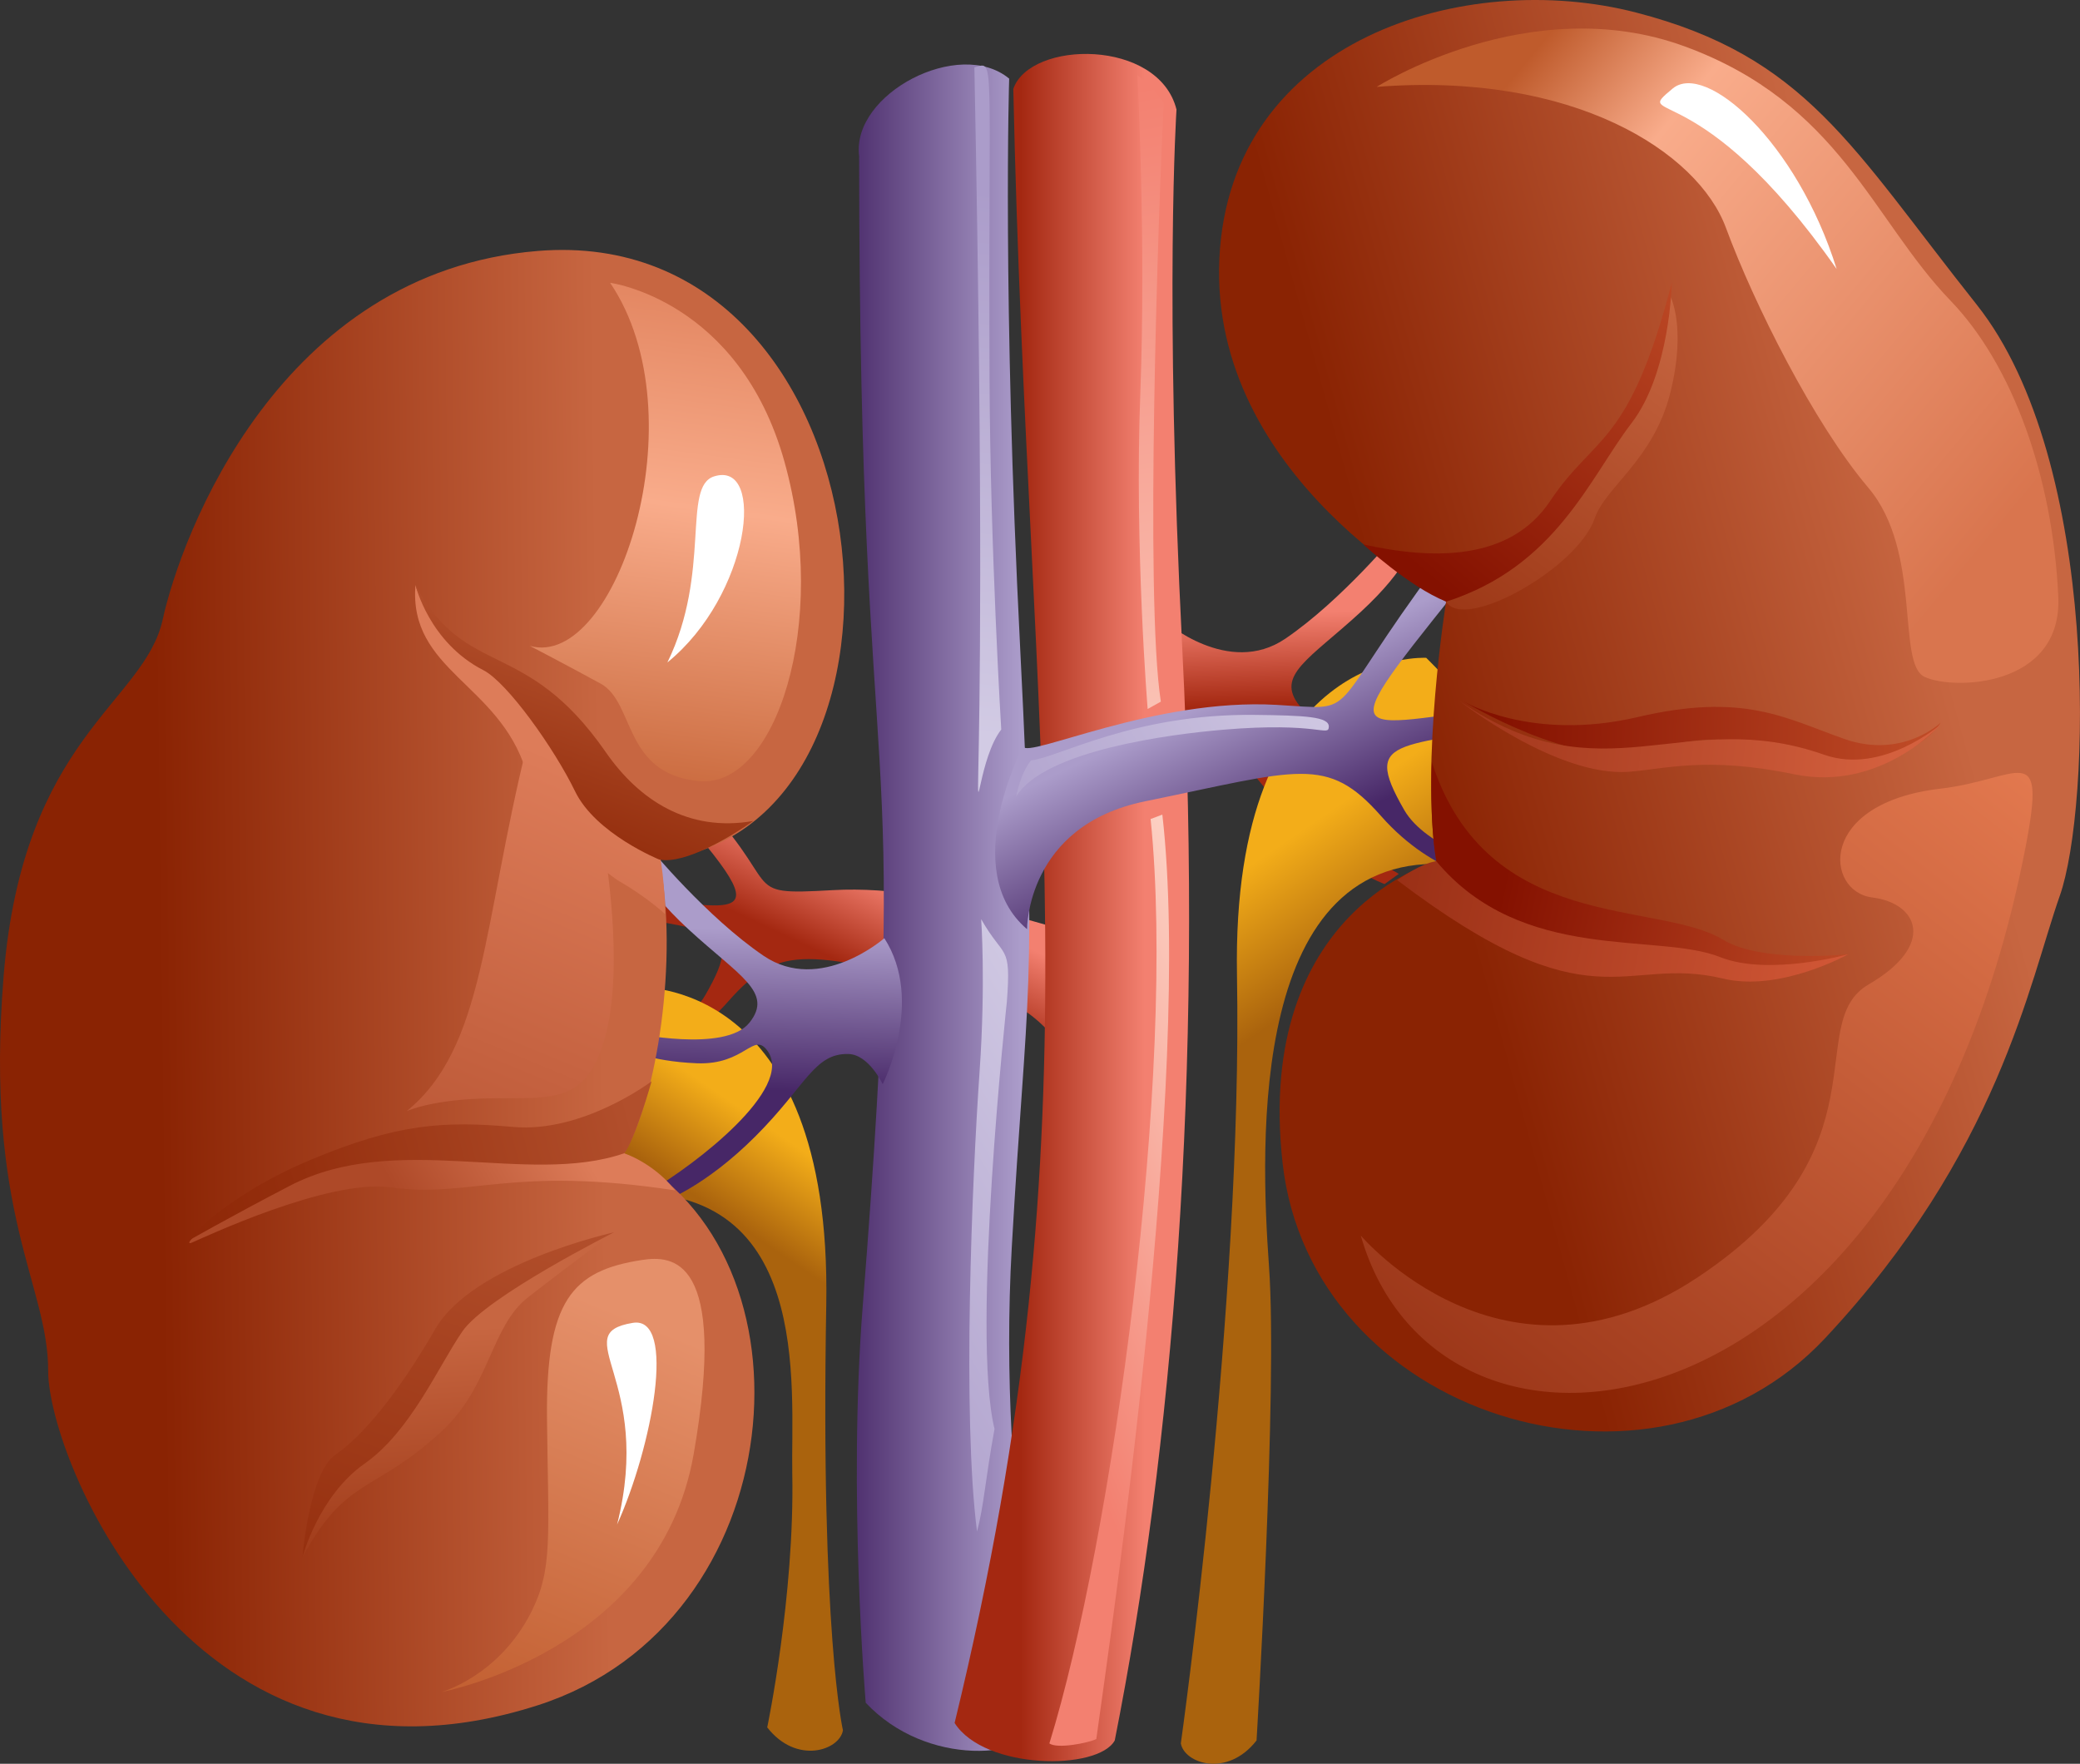 <?xml version="1.0" encoding="UTF-8"?><svg id="Layer_1" xmlns="http://www.w3.org/2000/svg" xmlns:xlink="http://www.w3.org/1999/xlink" viewBox="0 0 804.72 682.31"><rect x="0" y="0" width="804.72" height="682.31" fill="#333333" stroke="none"/><defs><style>.cls-1{fill:url(#linear-gradient-2);}.cls-2{fill:#fff;}.cls-3{fill:url(#linear-gradient-17);}.cls-4{fill:url(#linear-gradient-15);}.cls-5{fill:url(#linear-gradient-18);}.cls-6{fill:url(#linear-gradient-28);}.cls-7{fill:url(#linear-gradient-14);}.cls-8{fill:url(#linear-gradient-20);}.cls-9{fill:url(#linear-gradient-6);}.cls-10{fill:url(#linear-gradient-32);}.cls-11{fill:url(#linear-gradient-11);}.cls-12{fill:url(#linear-gradient-10);}.cls-13{fill:url(#linear-gradient-16);}.cls-14{fill:url(#linear-gradient-31);}.cls-15{fill:url(#linear-gradient-21);}.cls-16{fill:url(#linear-gradient-25);}.cls-17{fill:url(#linear-gradient-5);}.cls-18{fill:url(#linear-gradient-7);}.cls-19{fill:url(#linear-gradient-24);}.cls-20{fill:url(#linear-gradient-9);}.cls-21{fill:url(#linear-gradient-22);}.cls-22{fill:url(#linear-gradient-3);}.cls-23{fill:url(#linear-gradient);}.cls-24{fill:url(#linear-gradient-27);}.cls-25{fill:url(#linear-gradient-29);}.cls-26{fill:url(#linear-gradient-30);}.cls-27{fill:url(#linear-gradient-23);}.cls-28{fill:url(#linear-gradient-19);}.cls-29{fill:url(#linear-gradient-4);}.cls-30{fill:url(#linear-gradient-8);}.cls-31{fill:url(#linear-gradient-12);}.cls-32{fill:url(#linear-gradient-13);}.cls-33{fill:url(#linear-gradient-26);}</style><linearGradient id="linear-gradient" x1="877.11" y1="234.02" x2="874.75" y2="299.12" gradientTransform="translate(1372.4) rotate(-180) scale(1 -1)" gradientUnits="userSpaceOnUse"><stop offset=".05" stop-color="#f38070"/><stop offset=".59" stop-color="#a42811"/></linearGradient><linearGradient id="linear-gradient-2" x1="1029.45" y1="336.95" x2="1057.89" y2="397.29" xlink:href="#linear-gradient"/><linearGradient id="linear-gradient-3" x1="307.45" y1="490.86" x2="329.79" y2="458.15" gradientUnits="userSpaceOnUse"><stop offset=".04" stop-color="#aa630d"/><stop offset="1" stop-color="#f3ad19"/></linearGradient><linearGradient id="linear-gradient-4" x1="966.03" y1="412.93" x2="998.64" y2="365.19" gradientTransform="translate(1437.75) rotate(-180) scale(1 -1)" xlink:href="#linear-gradient-3"/><linearGradient id="linear-gradient-5" x1="398.25" y1="351.14" x2="324.85" y2="351.14" gradientUnits="userSpaceOnUse"><stop offset=".05" stop-color="#ab9cca"/><stop offset="1" stop-color="#472767"/></linearGradient><linearGradient id="linear-gradient-6" x1="447.35" y1="351.08" x2="358.46" y2="351.08" gradientTransform="matrix(1, 0, 0, 1, 0, 0)" xlink:href="#linear-gradient"/><linearGradient id="linear-gradient-7" x1="297.38" y1="356.66" x2="295.03" y2="421.76" xlink:href="#linear-gradient-5"/><linearGradient id="linear-gradient-8" x1="473.15" y1="265.29" x2="501.59" y2="325.64" xlink:href="#linear-gradient-5"/><linearGradient id="linear-gradient-9" x1="737.49" y1="236.9" x2="496.47" y2="336.84" gradientTransform="translate(58.02 -92.33) rotate(7.11)" gradientUnits="userSpaceOnUse"><stop offset=".05" stop-color="#c76641"/><stop offset=".84" stop-color="#8a2303"/></linearGradient><linearGradient id="linear-gradient-10" x1="621.58" y1="139.67" x2="546.16" y2="272.85" gradientTransform="translate(58.02 -92.33) rotate(7.11)" gradientUnits="userSpaceOnUse"><stop offset="0" stop-color="#c76641"/><stop offset="1" stop-color="#9b3615"/></linearGradient><linearGradient id="linear-gradient-11" x1="611.78" y1="123.88" x2="514.71" y2="274.17" gradientTransform="translate(58.02 -92.33) rotate(7.11)" gradientUnits="userSpaceOnUse"><stop offset="0" stop-color="#be4a26"/><stop offset=".85" stop-color="#841100"/></linearGradient><linearGradient id="linear-gradient-12" x1="712.14" y1="367.65" x2="549.98" y2="352.95" xlink:href="#linear-gradient-11"/><linearGradient id="linear-gradient-13" x1="706.24" y1="388.71" x2="528.89" y2="375.48" gradientTransform="translate(58.02 -92.33) rotate(7.11)" gradientUnits="userSpaceOnUse"><stop offset="0" stop-color="#d15736"/><stop offset="1" stop-color="#992f15"/></linearGradient><linearGradient id="linear-gradient-14" x1="725.42" y1="291" x2="533.74" y2="307.75" xlink:href="#linear-gradient-11"/><linearGradient id="linear-gradient-15" x1="717.44" y1="300.72" x2="521.83" y2="301.71" gradientTransform="translate(58.02 -92.33) rotate(7.11)" gradientUnits="userSpaceOnUse"><stop offset="0" stop-color="#d4603e"/><stop offset="1" stop-color="#992f15"/></linearGradient><linearGradient id="linear-gradient-16" x1="520.16" y1="54.14" x2="750.01" y2="201.61" gradientTransform="translate(58.02 -92.33) rotate(7.11)" gradientUnits="userSpaceOnUse"><stop offset=".06" stop-color="#bf5b2c"/><stop offset=".27" stop-color="#f9ac8b"/><stop offset="1" stop-color="#d9754e"/></linearGradient><linearGradient id="linear-gradient-17" x1="754.85" y1="286.04" x2="575.77" y2="589.3" gradientTransform="translate(58.02 -92.33) rotate(7.11)" gradientUnits="userSpaceOnUse"><stop offset="0" stop-color="#e3794f"/><stop offset="1" stop-color="#963114"/></linearGradient><linearGradient id="linear-gradient-18" x1="248.69" y1="368.23" x2="31.03" y2="362.35" gradientTransform="translate(-18.89 23.47) rotate(-2.27)" xlink:href="#linear-gradient-9"/><linearGradient id="linear-gradient-19" x1="174.77" y1="489.62" x2="178.69" y2="655.54" gradientTransform="translate(-18.89 23.47) rotate(-2.27)" xlink:href="#linear-gradient-9"/><linearGradient id="linear-gradient-20" x1="252.41" y1="325.26" x2="96.26" y2="716.76" gradientTransform="translate(-18.89 23.47) rotate(-2.27)" xlink:href="#linear-gradient-9"/><linearGradient id="linear-gradient-21" x1="229.42" y1="420.44" x2="113.53" y2="481.14" gradientTransform="translate(-18.89 23.47) rotate(-2.27)" gradientUnits="userSpaceOnUse"><stop offset=".05" stop-color="#dd7c59"/><stop offset=".59" stop-color="#ae4928"/></linearGradient><linearGradient id="linear-gradient-22" x1="246.59" y1="416.5" x2="45.49" y2="460.3" gradientTransform="translate(-18.89 23.47) rotate(-2.27)" gradientUnits="userSpaceOnUse"><stop offset="0" stop-color="#b24f2c"/><stop offset=".63" stop-color="#952f0e"/><stop offset="1" stop-color="#8a2303"/></linearGradient><linearGradient id="linear-gradient-23" x1="252.13" y1="317.34" x2="296.55" y2="64.55" gradientTransform="translate(-18.89 23.47) rotate(-2.27)" gradientUnits="userSpaceOnUse"><stop offset="0" stop-color="#bf5b2c"/><stop offset=".53" stop-color="#f9ac8b"/><stop offset="1" stop-color="#d9754e"/></linearGradient><linearGradient id="linear-gradient-24" x1="179.16" y1="660.06" x2="283.68" y2="431.43" gradientTransform="translate(-18.89 23.47) rotate(-2.27)" gradientUnits="userSpaceOnUse"><stop offset="0" stop-color="#bf5b2c"/><stop offset=".7" stop-color="#e5906a"/></linearGradient><linearGradient id="linear-gradient-25" x1="253.52" y1="268.92" x2="79.11" y2="649.1" xlink:href="#linear-gradient-21"/><linearGradient id="linear-gradient-26" x1="225.91" y1="256.26" x2="51.51" y2="636.41" xlink:href="#linear-gradient-21"/><linearGradient id="linear-gradient-27" x1="264.18" y1="184.65" x2="196.58" y2="354.15" gradientTransform="translate(-18.89 23.47) rotate(-2.27)" xlink:href="#linear-gradient-9"/><linearGradient id="linear-gradient-28" x1="391.71" y1="63.87" x2="368.49" y2="283.78" gradientUnits="userSpaceOnUse"><stop offset=".05" stop-color="#ab9cca"/><stop offset="1" stop-color="#d2cbe4"/></linearGradient><linearGradient id="linear-gradient-29" x1="370.13" y1="340.77" x2="512.88" y2="253.76" xlink:href="#linear-gradient-28"/><linearGradient id="linear-gradient-30" x1="292.19" y1="526.82" x2="444.39" y2="434.04" xlink:href="#linear-gradient-28"/><linearGradient id="linear-gradient-31" x1="425.59" y1="20.71" x2="473.6" y2="324.45" gradientUnits="userSpaceOnUse"><stop offset=".05" stop-color="#f38070"/><stop offset="1" stop-color="#fcd0c3"/></linearGradient><linearGradient id="linear-gradient-32" x1="392.63" y1="511.73" x2="509.56" y2="464.62" xlink:href="#linear-gradient-31"/></defs><path class="cls-23" d="m450.54,240.29s24.74,21.71,46.7,6.81c21.96-14.9,43.92-41.57,43.92-41.57l5.49,3.92s-.79,9.41-20.39,27.45c-19.61,18.04-32.94,24.32-23.53,36.08,9.41,11.77,45.49,3.92,45.49,3.92l1.57,6.27s-7.84,4.71-26.67,5.49c-18.82.78-21.96-12.55-27.45-4.71-10.19,14.55,27.84,43.82,45.49,54.12l-5.49,3.92s-15.69-5.49-35.3-25.1c-19.61-19.61-22.69-32.13-35.95-31.81-7.88.19-13.25,11.67-13.25,11.67,0,0-16.32-32.16-.63-56.48Z"/><path class="cls-1" d="m418.75,431.12s.32-40.07-45.61-49.46c-59.67-12.19-70.45-18.03-91.31,5.64-20.85,23.67-43.96,25.36-43.96,25.36l-.56-5.63s27.05-7.33,35.51-21.98c17.59-30.49.59-22.83-57.49-36.07l1.13-5.63c69.22,6.53,90.75,21.67,41.71-33.82l9.02-3.95c38.25,37.91,16.81,40.96,55.02,38.77,45.83-2.62,96.46,20.59,98.13,16.09,0,0,25.24,47.96-1.58,70.68Z"/><path class="cls-22" d="m246.44,381.92s75.48-4.51,73.23,122.79c-2.25,127.3,6.45,164.66,6.45,164.66-1.29,7.75-17.96,13.44-29.29-1.13,0,0,10.62-50.74,9.69-98.16-.65-33.31,8.64-114.94-70.22-108.18-78.86,6.76,10.14-79.98,10.14-79.98Z"/><path class="cls-29" d="m551.8,254.48s-75.48-4.51-73.23,122.79c2.25,127.3-21.72,297.14-21.72,297.14,1.29,7.75,17.96,13.44,29.29-1.12,0,0,8.2-136.05,4.82-183.36-3.38-47.32-7.89-162.22,70.97-155.46,78.86,6.76-10.14-79.98-10.14-79.98Z"/><path class="cls-17" d="m332.38,60.39c.12,271.4,20.48,203.69,1.41,444.68-5.77,72.86,1.14,153.63,1.14,153.63,23.4,24.96,63.26,22.38,71.49,6.62,0,0-20.74-80.76-14.98-182.77,5.76-102.01,10.17-95.32,3.25-231.77-6.92-136.45-4.26-220.37-4.26-220.37-19.26-15.97-61.1,5.82-58.05,29.98Z"/><path class="cls-9" d="m392.03,34.39c5.67,261.48,34.8,395.73-22.71,632.14,11.57,18.22,55.49,18.51,61.96,6.76,22.17-111.72,34.51-257.02,26.12-422.51-6.92-136.45-2.23-208.41-2.23-208.41-6.89-27.53-56.64-26.87-63.14-7.98Z"/><path class="cls-18" d="m342.13,362.94s-24.73,21.71-46.7,6.81c-21.96-14.9-43.92-41.57-43.92-41.57l-5.49,3.92s.79,9.41,20.39,27.45c19.61,18.04,32.94,24.32,23.53,36.08-9.41,11.76-45.49,3.92-45.49,3.92l-1.57,6.28s7.84,4.71,26.67,5.49c18.82.78,21.96-12.55,27.45-4.71,10.19,14.55-27.84,43.82-45.49,54.12l5.49,3.92s15.69-5.49,35.3-25.1c19.61-19.61,22.69-32.13,35.95-31.81,7.88.19,13.25,11.67,13.25,11.67,0,0,16.32-32.16.63-56.48Z"/><path class="cls-30" d="m397.35,359.46s-.32-40.07,45.61-49.46c59.67-12.2,70.45-18.03,91.31,5.64,20.85,23.67,43.96,25.36,43.96,25.36l.57-5.64s-27.05-7.33-35.51-21.98c-17.6-30.5-.56-22.83,57.49-36.07l-1.13-5.64c-75.98,7.17-89.38,23.16-35.7-43.79l-7.58-9.94c-44.87,60.32-29.35,56.63-62.47,54.74-47.3-2.7-96.34,20.89-98.13,16.09,0,0-25.24,47.96,1.58,70.68Z"/><g><path class="cls-20" d="m555.73,333.21s-70.36,18.66-59.53,116.59c10.84,97.92,142.82,139.61,209.93,67.86,67.11-71.75,78.91-137.51,90.78-171.14,11.88-33.63,16.21-167.79-32.17-228.69-48.37-60.9-65.95-96.01-131.87-113.01-65.92-16.99-157.09,10.05-161.11,95.15-4.02,85.1,87.71,132.75,87.71,132.75,0,0-9.97,62.41-3.75,100.5Z"/><path class="cls-12" d="m645.96,114.04s6.75,11.75.29,37.79c-6.47,26.04-25.11,36.42-29.33,48.78-6.53,19.12-50.52,43.92-57.44,32.11,26.71-6.96,65.05-55.52,75.06-78.77,6.8-15.79,11.42-39.91,11.42-39.91Z"/><path class="cls-11" d="m559.48,232.72c42.49-13.43,55.74-48.24,71.71-69,15.03-19.54,15.59-54.32,15.59-54.32-16.53,63.58-29.79,58.5-47.05,84.41-15.44,23.18-45.08,22.83-72.28,16.8,0,0,17.75,16.41,32.02,22.11Z"/><path class="cls-31" d="m555.73,333.21s12.77,24.53,51.76,32.83c76.12,16.21,73.76,13.42,107.63,3.09,0,0-33.41,3.58-48.46-5.58-25.39-15.46-91.32-2.28-112.7-68.73,0,0-1,23.29,1.76,38.39Z"/><path class="cls-32" d="m555.73,333.21c33.06,39.6,85.48,27.37,109.76,37.04,18.86,7.51,49.63-1.13,49.63-1.13,0,0-26.37,14.78-48.51,9.44-38.93-9.38-49.64,19.82-126.07-38.09,0,0,9.64-6.8,15.2-7.27Z"/><path class="cls-7" d="m566.19,271.29s26.11,15.77,67.34,6.12c41.23-9.66,57.31.46,79.91,8.42,22.61,7.96,37.38-6.26,37.38-6.26,0,0-11.98,20.08-45.76,13.07-33.78-7.01-41.74-9.43-68.55-2.13-26.81,7.3-70.32-19.21-70.32-19.21Z"/><path class="cls-4" d="m564.87,271.32c55.42,38.21,86.17,1.38,140.83,20.64,22.6,7.96,45.13-11.74,45.13-11.74,0,0-23.01,26.3-56.79,19.29-33.77-7.01-50.11-1.96-63.91-.94-27.71,2.06-65.27-27.25-65.27-27.25Z"/><path class="cls-13" d="m532.6,33.62s59.09-37.66,119.11-15.7c60.02,21.96,72.62,66.98,102.93,98.4,23.98,24.87,39.56,68.12,41.68,114.47,1.62,35.29-40.82,36.27-51.76,31.04-10.94-5.22-.73-48.37-21.77-73.2-21.04-24.83-44.23-71.17-55.06-100.52-10.83-29.35-59.09-60.47-135.14-54.5Z"/><path class="cls-3" d="m750.77,305.09c30.64-3.58,41.11-19.98,32.92,22.45-45.23,234.4-226.9,256.58-257.23,150.42,0,0,55.52,65.82,130.25,16.24,74.73-49.58,40.25-98.3,66.27-113.4,26.02-15.1,19.36-31.38,1.29-33.63-18.07-2.25-21.52-36.48,26.49-42.08Z"/><path class="cls-2" d="m647.15,34.24c-16.53,13.74,9.99-6.38,63.42,69.82-15.42-49.36-50.77-80.33-63.42-69.82Z"/></g><g><path class="cls-5" d="m241.46,446.16c12.53-20.51,21.23-75.46,13.64-113.62,111-11.67,90.91-246.69-47.03-235.46-100.19,8.16-138.03,110.18-145.12,142.57-7.09,32.39-54.04,45.42-61.54,137.86-7.5,92.43,17.3,119.37,17.23,152.88-.07,33.51,55.76,172.19,189.4,129.3,99.25-31.86,110.34-174.69,33.41-213.52Z"/><path class="cls-28" d="m237.53,476.73s-19,14.01-33.33,25.21c-14.33,11.2-14.58,34.55-33.39,51.84-26.38,24.24-36.73,17.17-53.81,48.67,1.82-25.79,27.9-41.12,44.19-67.78,17.57-28.77,29.98-41.65,76.34-57.94Z"/><path class="cls-8" d="m237.53,476.73s-54.44,11.97-69.12,37.39c-14.68,25.43-28.42,41.66-38.6,48.6-10.18,6.94-12.81,39.73-12.81,39.73,0,0,6.25-23.78,24.06-36.25,17.81-12.47,28.58-37.74,37.85-51.18,9.27-13.45,58.62-38.28,58.62-38.28Z"/><path class="cls-15" d="m241.46,446.16c6.72,2.33,14.7,7.77,19.73,14.34-63.3-9.67-79.57,3.09-109.92-1.16-24.26-3.4-72.47,19.44-77.05,21.37-4.58,1.92,6.56-10.43,37.98-24.47,32.46-14.5,95.65-13.77,129.26-10.07Z"/><path class="cls-21" d="m241.46,446.16c-37.27,12.81-88.22-8.81-129.31,12.55-23,11.96-40.55,21.98-40.55,21.98,0,0,14.83-17.85,48.44-31.95,33.62-14.11,51.53-15.16,78.55-12.78,27.02,2.38,53.5-17.65,53.5-17.65,0,0-6.66,23.38-10.63,27.86Z"/><path class="cls-27" d="m236.04,109.4s49.94,6.52,67.46,69.23c17.52,62.72-3.49,126.3-33.01,123.55-29.53-2.75-24.74-30.4-38.1-37.71-13.37-7.31-27.38-14.6-27.38-14.6,33.33,9.39,65.9-88.98,31.04-140.47Z"/><path class="cls-2" d="m276.27,184.29c20.15-6.36,14.01,45.87-18.06,71.97,17.06-34.93,5.59-68.03,18.06-71.97Z"/><path class="cls-19" d="m248.41,487.42c-27.25,4.13-37.29,15.86-36.78,61.6.51,45.74,2.3,58.09-6.18,74.77-12.61,24.76-34.74,30.8-34.74,30.8,0,0,84.36-15.76,97.67-92.13,13.31-76.36-8.28-76.81-19.97-75.04Z"/><path class="cls-2" d="m244.8,511.75c-25.76,4.26,8.19,21.71-6.06,78.03,13.55-30.01,23.24-80.88,6.06-78.03Z"/><path class="cls-16" d="m233.88,328.69s7.59,43.64.62,71.01c-6.97,27.38-20.25,24.97-43.68,25.17-23.43.2-33.49,4.99-33.49,4.99,30.24-24.61,29.35-71.69,46.41-141l30.14,39.82Z"/><path class="cls-33" d="m160.73,226.29c-2.66,33.11,32.2,38.05,42.72,71.75,4.21,13.47,26.38,37.23,36.58,43.12,10.2,5.89,17.28,12.43,17.28,12.43,0,0,.02-12.58-2.27-24.03-2.29-11.45-42.96-58.6-55.77-64.38-21.96-9.91-36.32-30.12-38.53-38.88Z"/><path class="cls-24" d="m291.42,317.59c-8.28,5.86-26.34,16.85-36.31,14.95,0,0-24.65-9.95-32.63-26.43-7.98-16.48-26.19-42.1-35.45-46.84-21.1-10.79-26.29-32.98-26.29-32.98,19.45,36.68,42.54,19.88,73.64,64.7,12.79,18.45,31.81,31.04,57.05,26.6Z"/></g><path class="cls-6" d="m387.37,282.22c-16.98,21.8-3.24,106.35-10.39-256.16,8.19-2.08,5.35-7.3,5.86,120.27.27,66.29,4.53,135.89,4.53,135.89Z"/><path class="cls-25" d="m398.88,294.17c10.46-1.09,39.94-18.15,86.36-17.62,19.61.22,29.08.66,28.86,4.63-.22,3.97-3.97-1.99-40.75,1.1-20.59,1.73-69.17,7.98-80.19,25.78,0,0,1.54-8.81,5.73-13.88Z"/><path class="cls-26" d="m379.6,355.58c8.94,15.72,11.65,9.18,9.95,31.85,0,.1-13.88,128.17-4.78,165.34-3.64,19.94-4.11,29.87-6.77,39.68-5.73-44.49-1.96-135.58,1-178.08,2.39-34.29.6-58.79.6-58.79Z"/><path class="cls-14" d="m440.04,29.05c4.5,3.74,7.27,6.36,10.22,10.79-2.12,40.31-7.36,192.19-1.14,231.59l-5.11,2.84s-5.11-62.44-2.84-122.04c2.27-59.6-1.14-123.18-1.14-123.18Z"/><path class="cls-10" d="m445.15,316.84c10.1,98.31-14.94,279.35-39.16,357.6,2.97,2.22,15.09-.16,18.16-1.7,5.68-41.22,37.36-255.15,25.54-357.61l-4.54,1.71Z"/></svg>